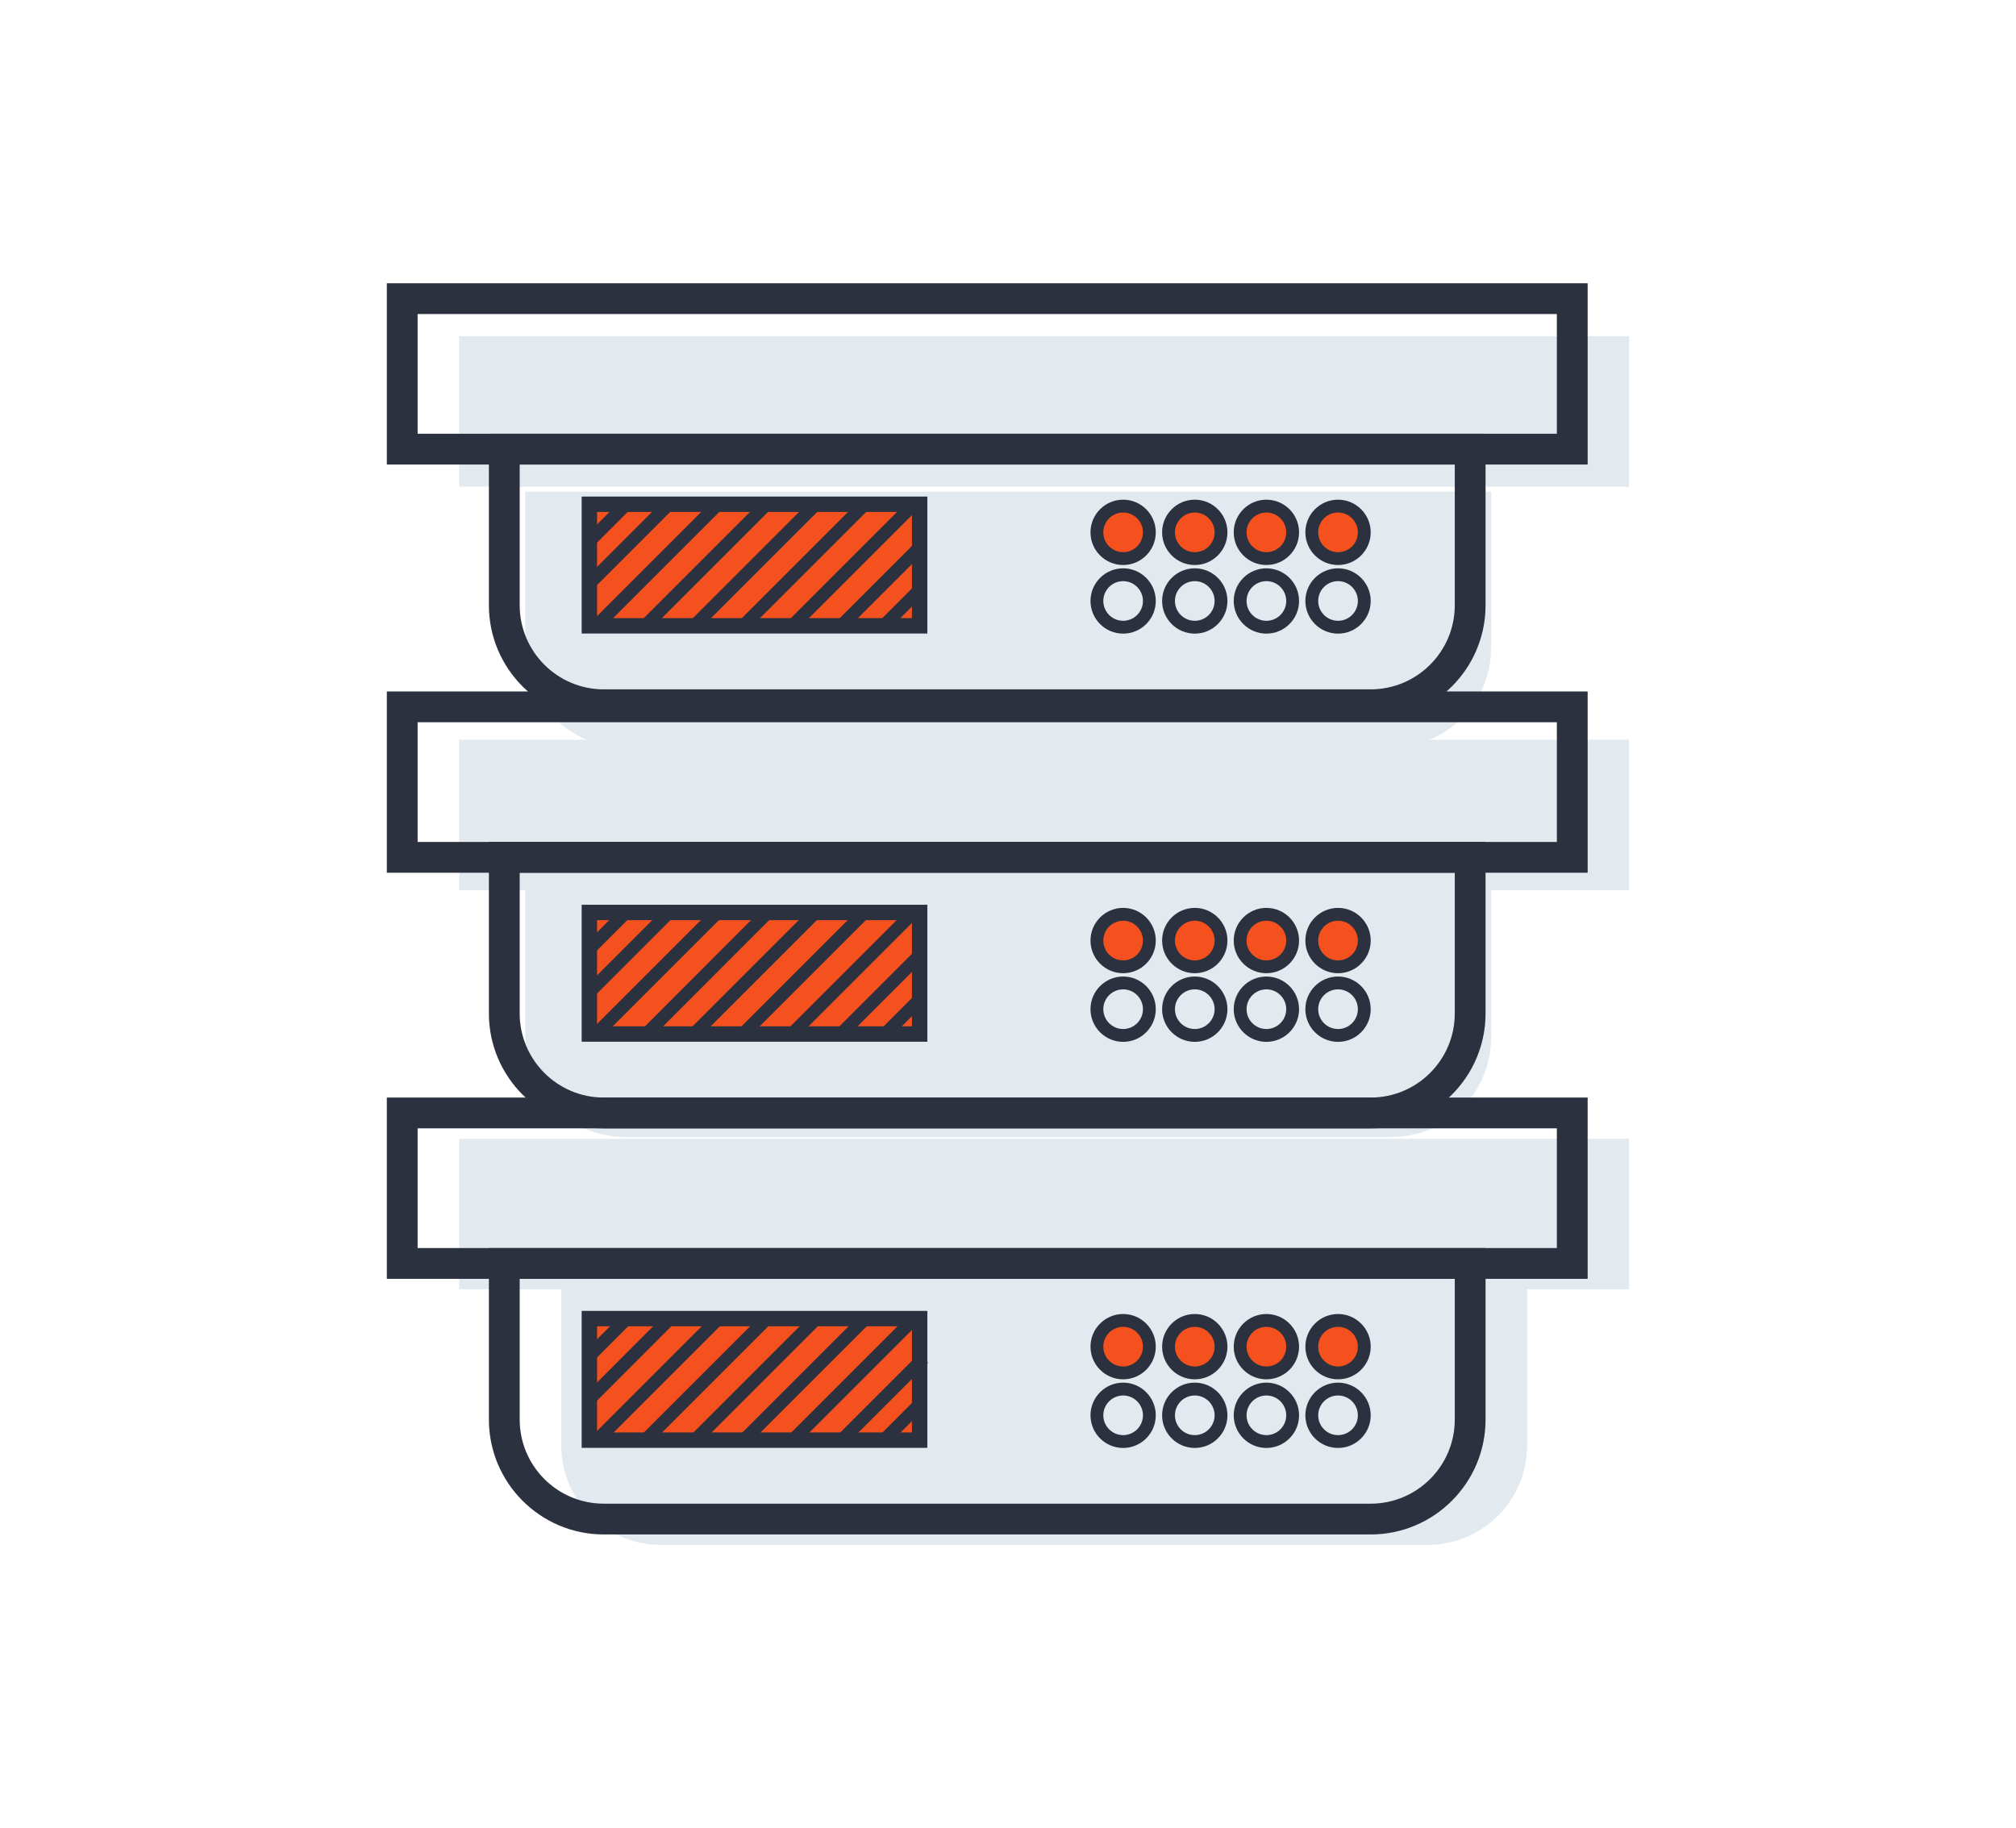 <?xml version="1.0" encoding="utf-8"?>
<!-- Generator: Adobe Illustrator 16.0.0, SVG Export Plug-In . SVG Version: 6.00 Build 0)  -->
<!DOCTYPE svg PUBLIC "-//W3C//DTD SVG 1.1//EN" "http://www.w3.org/Graphics/SVG/1.1/DTD/svg11.dtd">
<svg version="1.1" id="Layer_1" xmlns="http://www.w3.org/2000/svg" xmlns:xlink="http://www.w3.org/1999/xlink" x="0px" y="0px"
	 width="204px" height="185px" viewBox="0 0 204 185" enable-background="new 0 0 204 185" xml:space="preserve">
<g>
	<g>
		<path fill="#E3EAEF" d="M150.89,65.549c0,5.559-4.506,10.064-10.064,10.064H63.218c-5.558,0-10.064-4.505-10.064-10.064V49.747
			h97.736V65.549z"/>
	</g>
	<g>
		<path fill="#E3EAEF" d="M150.89,104.995c0,5.559-4.506,10.064-10.064,10.064H63.218c-5.558,0-10.064-4.506-10.064-10.064V89.193
			h97.736V104.995z"/>
	</g>
	<g>
		<g>
			<rect x="46.462" y="34.025" fill="#E3EAEF" width="118.396" height="15.23"/>
		</g>
		<g>
			<rect x="46.462" y="74.864" fill="#E3EAEF" width="118.396" height="15.23"/>
		</g>
		<g>
			<path fill="#E3EAEF" d="M46.462,130.47h10.329v15.803c0,5.559,4.507,10.064,10.064,10.064h77.607
				c5.56,0,10.064-4.506,10.064-10.064V130.47h10.331V115.24H46.462V130.47z"/>
		</g>
	</g>
	<g>
		<g>
			<g>
				<path fill="#2B313F" d="M138.704,114.185h-77.61c-6.408,0-11.622-5.214-11.622-11.622v-17.36h100.852v17.36
					C150.324,108.971,145.11,114.185,138.704,114.185z M52.588,88.318v14.244c0,4.691,3.817,8.507,8.506,8.507h77.61
					c4.689,0,8.505-3.815,8.505-8.507V88.318H52.588z"/>
			</g>
			<g>
				<path fill="#2B313F" d="M160.655,88.318H39.143V69.973h121.512V88.318z M42.259,85.203h115.28V73.088H42.259V85.203z"/>
			</g>
			<g>
				<rect x="59.639" y="92.339" fill="#F4511E" width="33.42" height="12.301"/>
				<path fill="#2B313F" d="M93.836,105.419H58.859v-13.86h34.978V105.419z M60.417,103.861h31.862V93.117H60.417V103.861z"/>
			</g>
			<g>
				<line fill="#F4511E" x1="59.639" y1="100.411" x2="67.71" y2="92.339"/>
				
					<rect x="63.025" y="90.667" transform="matrix(0.707 0.707 -0.707 0.707 86.797 -16.797)" fill="#2B313F" width="1.298" height="11.417"/>
			</g>
			<g>
				<line fill="#F4511E" x1="59.528" y1="96.202" x2="63.389" y2="92.339"/>
				
					<rect x="60.81" y="91.538" transform="matrix(0.707 0.707 -0.707 0.707 84.63 -15.853)" fill="#2B313F" width="1.297" height="5.464"/>
			</g>
			<g>
				<line fill="#F4511E" x1="60.279" y1="104.725" x2="72.663" y2="92.339"/>
				
					<rect x="65.822" y="89.773" transform="matrix(0.707 0.707 -0.707 0.707 89.11 -18.149)" fill="#2B313F" width="1.297" height="17.516"/>
			</g>
			<g>
				<line fill="#F4511E" x1="65.231" y1="104.725" x2="77.619" y2="92.339"/>
				
					<rect x="70.778" y="89.772" transform="matrix(0.708 0.707 -0.707 0.708 90.528 -21.657)" fill="#2B313F" width="1.298" height="17.518"/>
			</g>
			<g>
				<line fill="#F4511E" x1="70.188" y1="104.725" x2="82.574" y2="92.339"/>
				
					<rect x="75.731" y="89.773" transform="matrix(0.707 0.707 -0.707 0.707 92.01 -25.154)" fill="#2B313F" width="1.297" height="17.517"/>
			</g>
			<g>
				<line fill="#F4511E" x1="75.142" y1="104.725" x2="87.528" y2="92.339"/>
				
					<rect x="80.687" y="89.772" transform="matrix(0.707 0.707 -0.707 0.707 93.461 -28.657)" fill="#2B313F" width="1.297" height="17.518"/>
			</g>
			<g>
				<line fill="#F4511E" x1="80.097" y1="104.725" x2="92.482" y2="92.339"/>
				
					<rect x="85.641" y="89.772" transform="matrix(0.707 0.707 -0.707 0.707 94.911 -32.159)" fill="#2B313F" width="1.297" height="17.518"/>
			</g>
			<g>
				<line fill="#F4511E" x1="85.051" y1="104.725" x2="93.402" y2="96.376"/>
				
					<rect x="88.578" y="94.645" transform="matrix(0.707 0.707 -0.707 0.707 97.197 -33.645)" fill="#2B313F" width="1.297" height="11.808"/>
			</g>
			<g>
				<line fill="#F4511E" x1="89.372" y1="104.725" x2="92.82" y2="101.274"/>
				
					<rect x="90.449" y="100.562" transform="matrix(0.708 0.707 -0.707 0.708 99.441 -34.252)" fill="#2B313F" width="1.298" height="4.877"/>
			</g>
			<g>
				<circle fill="#F4511E" cx="113.651" cy="95.181" r="2.654"/>
				<path fill="#2B313F" d="M113.651,98.486c-1.821,0-3.304-1.482-3.304-3.306c0-1.822,1.482-3.305,3.304-3.305
					c1.822,0,3.303,1.482,3.303,3.305C116.954,97.004,115.474,98.486,113.651,98.486z M113.651,93.174
					c-1.105,0-2.006,0.9-2.006,2.007c0,1.107,0.9,2.007,2.006,2.007c1.104,0,2.005-0.899,2.005-2.007
					C115.656,94.074,114.756,93.174,113.651,93.174z"/>
			</g>
			<g>
				<circle fill="#F4511E" cx="120.9" cy="95.181" r="2.656"/>
				<path fill="#2B313F" d="M120.9,98.486c-1.823,0-3.306-1.482-3.306-3.306c0-1.822,1.482-3.305,3.306-3.305
					c1.822,0,3.305,1.482,3.305,3.305C124.205,97.004,122.723,98.486,120.9,98.486z M120.9,93.174c-1.107,0-2.007,0.9-2.007,2.007
					c0,1.107,0.899,2.007,2.007,2.007c1.106,0,2.007-0.899,2.007-2.007C122.907,94.074,122.007,93.174,120.9,93.174z"/>
			</g>
			<g>
				<circle fill="#F4511E" cx="128.147" cy="95.181" r="2.656"/>
				<path fill="#2B313F" d="M128.147,98.486c-1.822,0-3.306-1.482-3.306-3.306c0-1.822,1.483-3.305,3.306-3.305
					s3.306,1.482,3.306,3.305C131.453,97.004,129.97,98.486,128.147,98.486z M128.147,93.174c-1.107,0-2.007,0.9-2.007,2.007
					c0,1.107,0.899,2.007,2.007,2.007s2.007-0.899,2.007-2.007C130.154,94.074,129.255,93.174,128.147,93.174z"/>
			</g>
			<g>
				<circle fill="#F4511E" cx="135.396" cy="95.181" r="2.656"/>
				<path fill="#2B313F" d="M135.396,98.486c-1.822,0-3.305-1.482-3.305-3.306c0-1.822,1.482-3.305,3.305-3.305
					c1.823,0,3.306,1.482,3.306,3.305C138.702,97.004,137.22,98.486,135.396,98.486z M135.396,93.174
					c-1.107,0-2.007,0.9-2.007,2.007c0,1.107,0.899,2.007,2.007,2.007s2.007-0.899,2.007-2.007
					C137.403,94.074,136.504,93.174,135.396,93.174z"/>
			</g>
			<g>
				<path fill="#2B313F" d="M113.651,105.432c-1.821,0-3.304-1.482-3.304-3.306c0-1.822,1.482-3.305,3.304-3.305
					c1.822,0,3.303,1.482,3.303,3.305C116.954,103.949,115.474,105.432,113.651,105.432z M113.651,100.119
					c-1.105,0-2.006,0.9-2.006,2.007c0,1.107,0.9,2.007,2.006,2.007c1.104,0,2.005-0.899,2.005-2.007
					C115.656,101.02,114.756,100.119,113.651,100.119z"/>
			</g>
			<g>
				<path fill="#2B313F" d="M120.9,105.432c-1.823,0-3.306-1.482-3.306-3.306c0-1.822,1.482-3.305,3.306-3.305
					c1.822,0,3.305,1.482,3.305,3.305C124.205,103.949,122.723,105.432,120.9,105.432z M120.9,100.119
					c-1.107,0-2.007,0.9-2.007,2.007c0,1.107,0.899,2.007,2.007,2.007c1.106,0,2.007-0.899,2.007-2.007
					C122.907,101.02,122.007,100.119,120.9,100.119z"/>
			</g>
			<g>
				<path fill="#2B313F" d="M128.147,105.432c-1.822,0-3.306-1.482-3.306-3.306c0-1.822,1.483-3.305,3.306-3.305
					s3.306,1.482,3.306,3.305C131.453,103.949,129.97,105.432,128.147,105.432z M128.147,100.119c-1.107,0-2.007,0.9-2.007,2.007
					c0,1.107,0.899,2.007,2.007,2.007s2.007-0.899,2.007-2.007C130.154,101.02,129.255,100.119,128.147,100.119z"/>
			</g>
			<g>
				<path fill="#2B313F" d="M135.396,105.432c-1.822,0-3.305-1.482-3.305-3.306c0-1.822,1.482-3.305,3.305-3.305
					c1.823,0,3.306,1.482,3.306,3.305C138.702,103.949,137.22,105.432,135.396,105.432z M135.396,100.119
					c-1.107,0-2.007,0.9-2.007,2.007c0,1.107,0.899,2.007,2.007,2.007s2.007-0.899,2.007-2.007
					C137.403,101.02,136.504,100.119,135.396,100.119z"/>
			</g>
		</g>
		<g>
			<g>
				<path fill="#2B313F" d="M138.704,72.875h-77.61c-6.408,0-11.622-5.214-11.622-11.622v-17.36h100.852v17.36
					C150.324,67.662,145.11,72.875,138.704,72.875z M52.588,47.009v14.245c0,4.689,3.817,8.506,8.506,8.506h77.61
					c4.689,0,8.505-3.817,8.505-8.506V47.009H52.588z"/>
			</g>
			<g>
				<path fill="#2B313F" d="M160.655,47.009H39.143V28.663h121.512V47.009z M42.259,43.893h115.28V31.779H42.259V43.893z"/>
			</g>
			<g>
				<rect x="59.639" y="51.03" fill="#F4511E" width="33.42" height="12.3"/>
				<path fill="#2B313F" d="M93.836,64.11H58.859V50.25h34.978V64.11z M60.417,62.552h31.862V51.808H60.417V62.552z"/>
			</g>
			<g>
				<line fill="#F4511E" x1="59.639" y1="59.102" x2="67.71" y2="51.03"/>
				
					<rect x="63.025" y="49.357" transform="matrix(0.707 0.707 -0.707 0.707 57.564 -28.895)" fill="#2B313F" width="1.298" height="11.416"/>
			</g>
			<g>
				<line fill="#F4511E" x1="59.528" y1="54.893" x2="63.389" y2="51.03"/>
				
					<rect x="60.809" y="50.229" transform="matrix(0.707 0.707 -0.707 0.707 55.449 -27.946)" fill="#2B313F" width="1.298" height="5.464"/>
			</g>
			<g>
				<line fill="#F4511E" x1="60.279" y1="63.416" x2="72.663" y2="51.03"/>
				
					<rect x="65.822" y="48.463" transform="matrix(0.707 0.707 -0.707 0.707 59.931 -30.242)" fill="#2B313F" width="1.298" height="17.516"/>
			</g>
			<g>
				<line fill="#F4511E" x1="65.231" y1="63.416" x2="77.619" y2="51.03"/>
				
					<rect x="70.778" y="48.463" transform="matrix(0.707 0.707 -0.707 0.707 61.358 -33.744)" fill="#2B313F" width="1.298" height="17.518"/>
			</g>
			<g>
				<line fill="#F4511E" x1="70.188" y1="63.416" x2="82.574" y2="51.03"/>
				
					<rect x="75.731" y="48.463" transform="matrix(0.707 0.707 -0.707 0.707 62.833 -37.249)" fill="#2B313F" width="1.298" height="17.517"/>
			</g>
			<g>
				<line fill="#F4511E" x1="75.142" y1="63.416" x2="87.528" y2="51.03"/>
				
					<rect x="80.686" y="48.463" transform="matrix(0.707 0.707 -0.707 0.707 64.284 -40.753)" fill="#2B313F" width="1.298" height="17.518"/>
			</g>
			<g>
				<line fill="#F4511E" x1="80.097" y1="63.416" x2="92.482" y2="51.03"/>
				
					<rect x="85.641" y="48.463" transform="matrix(0.707 0.707 -0.707 0.707 65.735 -44.256)" fill="#2B313F" width="1.298" height="17.518"/>
			</g>
			<g>
				<line fill="#F4511E" x1="85.051" y1="63.416" x2="93.402" y2="55.066"/>
				
					<rect x="88.578" y="53.337" transform="matrix(0.707 0.707 -0.707 0.707 68.023 -45.742)" fill="#2B313F" width="1.298" height="11.807"/>
			</g>
			<g>
				<line fill="#F4511E" x1="89.372" y1="63.416" x2="92.82" y2="59.965"/>
				
					<rect x="90.448" y="59.251" transform="matrix(0.707 0.707 -0.707 0.707 70.274 -46.342)" fill="#2B313F" width="1.298" height="4.878"/>
			</g>
			<g>
				<circle fill="#F4511E" cx="113.651" cy="53.872" r="2.654"/>
				<path fill="#2B313F" d="M113.651,57.177c-1.821,0-3.304-1.483-3.304-3.306c0-1.822,1.482-3.305,3.304-3.305
					c1.822,0,3.303,1.483,3.303,3.305C116.954,55.694,115.474,57.177,113.651,57.177z M113.651,51.865
					c-1.105,0-2.006,0.9-2.006,2.007c0,1.107,0.9,2.007,2.006,2.007c1.104,0,2.005-0.899,2.005-2.007
					C115.656,52.765,114.756,51.865,113.651,51.865z"/>
			</g>
			<g>
				<circle fill="#F4511E" cx="120.9" cy="53.872" r="2.656"/>
				<path fill="#2B313F" d="M120.9,57.177c-1.823,0-3.306-1.483-3.306-3.306c0-1.822,1.482-3.305,3.306-3.305
					c1.822,0,3.305,1.483,3.305,3.305C124.205,55.694,122.723,57.177,120.9,57.177z M120.9,51.865c-1.107,0-2.007,0.9-2.007,2.007
					c0,1.107,0.899,2.007,2.007,2.007c1.106,0,2.007-0.899,2.007-2.007C122.907,52.765,122.007,51.865,120.9,51.865z"/>
			</g>
			<g>
				<circle fill="#F4511E" cx="128.147" cy="53.872" r="2.656"/>
				<path fill="#2B313F" d="M128.147,57.177c-1.822,0-3.306-1.483-3.306-3.306c0-1.822,1.483-3.305,3.306-3.305
					s3.306,1.483,3.306,3.305C131.453,55.694,129.97,57.177,128.147,57.177z M128.147,51.865c-1.107,0-2.007,0.9-2.007,2.007
					c0,1.107,0.899,2.007,2.007,2.007s2.007-0.899,2.007-2.007C130.154,52.765,129.255,51.865,128.147,51.865z"/>
			</g>
			<g>
				<circle fill="#F4511E" cx="135.396" cy="53.872" r="2.656"/>
				<path fill="#2B313F" d="M135.396,57.177c-1.822,0-3.305-1.483-3.305-3.306c0-1.822,1.482-3.305,3.305-3.305
					c1.823,0,3.306,1.483,3.306,3.305C138.702,55.694,137.22,57.177,135.396,57.177z M135.396,51.865
					c-1.107,0-2.007,0.9-2.007,2.007c0,1.107,0.899,2.007,2.007,2.007s2.007-0.899,2.007-2.007
					C137.403,52.765,136.504,51.865,135.396,51.865z"/>
			</g>
			<g>
				<path fill="#2B313F" d="M113.651,64.121c-1.821,0-3.304-1.483-3.304-3.304c0-1.823,1.482-3.305,3.304-3.305
					c1.822,0,3.303,1.482,3.303,3.305C116.954,62.638,115.474,64.121,113.651,64.121z M113.651,58.81
					c-1.105,0-2.006,0.899-2.006,2.007c0,1.105,0.9,2.005,2.006,2.005c1.104,0,2.005-0.899,2.005-2.005
					C115.656,59.709,114.756,58.81,113.651,58.81z"/>
			</g>
			<g>
				<path fill="#2B313F" d="M120.9,64.121c-1.823,0-3.306-1.483-3.306-3.304c0-1.823,1.482-3.305,3.306-3.305
					c1.822,0,3.305,1.482,3.305,3.305C124.205,62.638,122.723,64.121,120.9,64.121z M120.9,58.81c-1.107,0-2.007,0.899-2.007,2.007
					c0,1.105,0.899,2.005,2.007,2.005c1.106,0,2.007-0.899,2.007-2.005C122.907,59.709,122.007,58.81,120.9,58.81z"/>
			</g>
			<g>
				<path fill="#2B313F" d="M128.147,64.121c-1.822,0-3.306-1.483-3.306-3.304c0-1.823,1.483-3.305,3.306-3.305
					s3.306,1.482,3.306,3.305C131.453,62.638,129.97,64.121,128.147,64.121z M128.147,58.81c-1.107,0-2.007,0.899-2.007,2.007
					c0,1.105,0.899,2.005,2.007,2.005s2.007-0.899,2.007-2.005C130.154,59.709,129.255,58.81,128.147,58.81z"/>
			</g>
			<g>
				<path fill="#2B313F" d="M135.396,64.121c-1.822,0-3.305-1.483-3.305-3.304c0-1.823,1.482-3.305,3.305-3.305
					c1.823,0,3.306,1.482,3.306,3.305C138.702,62.638,137.22,64.121,135.396,64.121z M135.396,58.81
					c-1.107,0-2.007,0.899-2.007,2.007c0,1.105,0.899,2.005,2.007,2.005s2.007-0.899,2.007-2.005
					C137.403,59.709,136.504,58.81,135.396,58.81z"/>
			</g>
		</g>
		<g>
			<g>
				<path fill="#2B313F" d="M138.704,155.281h-77.61c-6.408,0-11.622-5.214-11.622-11.622v-17.36h100.852v17.36
					C150.324,150.067,145.11,155.281,138.704,155.281z M52.588,129.415v14.244c0,4.691,3.817,8.507,8.506,8.507h77.61
					c4.689,0,8.505-3.815,8.505-8.507v-14.244H52.588z"/>
			</g>
			<g>
				<path fill="#2B313F" d="M160.655,129.415H39.143v-18.346h121.512V129.415z M42.259,126.299h115.28v-12.114H42.259V126.299z"/>
			</g>
			<g>
				<rect x="59.639" y="133.436" fill="#F4511E" width="33.42" height="12.302"/>
				<path fill="#2B313F" d="M93.836,146.516H58.859v-13.858h34.978V146.516z M60.417,144.958h31.862v-10.742H60.417V144.958z"/>
			</g>
			<g>
				<line fill="#F4511E" x1="59.639" y1="141.508" x2="67.71" y2="133.436"/>
				
					<rect x="63.025" y="131.764" transform="matrix(0.708 0.707 -0.707 0.708 115.781 -4.787)" fill="#2B313F" width="1.298" height="11.416"/>
			</g>
			<g>
				<line fill="#F4511E" x1="59.528" y1="137.299" x2="63.389" y2="133.436"/>
				
					<rect x="60.809" y="132.636" transform="matrix(0.707 0.707 -0.707 0.707 113.757 -3.796)" fill="#2B313F" width="1.298" height="5.462"/>
			</g>
			<g>
				<line fill="#F4511E" x1="60.279" y1="145.823" x2="72.663" y2="133.436"/>
				
					<rect x="65.822" y="130.871" transform="matrix(0.707 0.707 -0.707 0.707 118.241 -6.092)" fill="#2B313F" width="1.298" height="17.516"/>
			</g>
			<g>
				<line fill="#F4511E" x1="65.231" y1="145.823" x2="77.619" y2="133.436"/>
				
					<rect x="70.777" y="130.87" transform="matrix(0.707 0.707 -0.707 0.707 119.653 -9.61)" fill="#2B313F" width="1.298" height="17.518"/>
			</g>
			<g>
				<line fill="#F4511E" x1="70.188" y1="145.823" x2="82.574" y2="133.436"/>
				
					<rect x="75.731" y="130.871" transform="matrix(0.707 0.707 -0.707 0.707 121.145 -13.1)" fill="#2B313F" width="1.298" height="17.516"/>
			</g>
			<g>
				<line fill="#F4511E" x1="75.142" y1="145.823" x2="87.528" y2="133.436"/>
				
					<rect x="80.686" y="130.871" transform="matrix(0.707 0.707 -0.707 0.707 122.597 -16.605)" fill="#2B313F" width="1.298" height="17.517"/>
			</g>
			<g>
				<line fill="#F4511E" x1="80.097" y1="145.823" x2="92.482" y2="133.436"/>
				
					<rect x="85.64" y="130.871" transform="matrix(0.707 0.707 -0.707 0.707 124.049 -20.109)" fill="#2B313F" width="1.298" height="17.517"/>
			</g>
			<g>
				<line fill="#F4511E" x1="85.051" y1="145.823" x2="93.402" y2="137.473"/>
				
					<rect x="88.578" y="135.744" transform="matrix(0.707 0.707 -0.707 0.707 126.338 -21.595)" fill="#2B313F" width="1.298" height="11.807"/>
			</g>
			<g>
				<line fill="#F4511E" x1="89.372" y1="145.823" x2="92.82" y2="142.371"/>
				
					<rect x="90.448" y="141.658" transform="matrix(0.707 0.707 -0.707 0.707 128.574 -22.21)" fill="#2B313F" width="1.298" height="4.878"/>
			</g>
			<g>
				<circle fill="#F4511E" cx="113.651" cy="136.279" r="2.654"/>
				<path fill="#2B313F" d="M113.651,139.583c-1.821,0-3.304-1.482-3.304-3.304c0-1.822,1.482-3.306,3.304-3.306
					c1.822,0,3.303,1.483,3.303,3.306C116.954,138.101,115.474,139.583,113.651,139.583z M113.651,134.272
					c-1.105,0-2.006,0.899-2.006,2.007c0,1.105,0.9,2.005,2.006,2.005c1.104,0,2.005-0.899,2.005-2.005
					C115.656,135.172,114.756,134.272,113.651,134.272z"/>
			</g>
			<g>
				<circle fill="#F4511E" cx="120.9" cy="136.279" r="2.656"/>
				<path fill="#2B313F" d="M120.9,139.583c-1.823,0-3.306-1.482-3.306-3.304c0-1.822,1.482-3.306,3.306-3.306
					c1.822,0,3.305,1.483,3.305,3.306C124.205,138.101,122.723,139.583,120.9,139.583z M120.9,134.272
					c-1.107,0-2.007,0.899-2.007,2.007c0,1.105,0.899,2.005,2.007,2.005c1.106,0,2.007-0.899,2.007-2.005
					C122.907,135.172,122.007,134.272,120.9,134.272z"/>
			</g>
			<g>
				<circle fill="#F4511E" cx="128.147" cy="136.279" r="2.656"/>
				<path fill="#2B313F" d="M128.147,139.583c-1.822,0-3.306-1.482-3.306-3.304c0-1.822,1.483-3.306,3.306-3.306
					s3.306,1.483,3.306,3.306C131.453,138.101,129.97,139.583,128.147,139.583z M128.147,134.272c-1.107,0-2.007,0.899-2.007,2.007
					c0,1.105,0.899,2.005,2.007,2.005s2.007-0.899,2.007-2.005C130.154,135.172,129.255,134.272,128.147,134.272z"/>
			</g>
			<g>
				<circle fill="#F4511E" cx="135.396" cy="136.279" r="2.656"/>
				<path fill="#2B313F" d="M135.396,139.583c-1.822,0-3.305-1.482-3.305-3.304c0-1.822,1.482-3.306,3.305-3.306
					c1.823,0,3.306,1.483,3.306,3.306C138.702,138.101,137.22,139.583,135.396,139.583z M135.396,134.272
					c-1.107,0-2.007,0.899-2.007,2.007c0,1.105,0.899,2.005,2.007,2.005s2.007-0.899,2.007-2.005
					C137.403,135.172,136.504,134.272,135.396,134.272z"/>
			</g>
			<g>
				<path fill="#2B313F" d="M113.651,146.528c-1.821,0-3.304-1.483-3.304-3.304c0-1.822,1.482-3.306,3.304-3.306
					c1.822,0,3.303,1.483,3.303,3.306C116.954,145.045,115.474,146.528,113.651,146.528z M113.651,141.218
					c-1.105,0-2.006,0.899-2.006,2.007c0,1.105,0.9,2.005,2.006,2.005c1.104,0,2.005-0.899,2.005-2.005
					C115.656,142.117,114.756,141.218,113.651,141.218z"/>
			</g>
			<g>
				<path fill="#2B313F" d="M120.9,146.528c-1.823,0-3.306-1.483-3.306-3.304c0-1.822,1.482-3.306,3.306-3.306
					c1.822,0,3.305,1.483,3.305,3.306C124.205,145.045,122.723,146.528,120.9,146.528z M120.9,141.218
					c-1.107,0-2.007,0.899-2.007,2.007c0,1.105,0.899,2.005,2.007,2.005c1.106,0,2.007-0.899,2.007-2.005
					C122.907,142.117,122.007,141.218,120.9,141.218z"/>
			</g>
			<g>
				<path fill="#2B313F" d="M128.147,146.528c-1.822,0-3.306-1.483-3.306-3.304c0-1.822,1.483-3.306,3.306-3.306
					s3.306,1.483,3.306,3.306C131.453,145.045,129.97,146.528,128.147,146.528z M128.147,141.218c-1.107,0-2.007,0.899-2.007,2.007
					c0,1.105,0.899,2.005,2.007,2.005s2.007-0.899,2.007-2.005C130.154,142.117,129.255,141.218,128.147,141.218z"/>
			</g>
			<g>
				<path fill="#2B313F" d="M135.396,146.528c-1.822,0-3.305-1.483-3.305-3.304c0-1.822,1.482-3.306,3.305-3.306
					c1.823,0,3.306,1.483,3.306,3.306C138.702,145.045,137.22,146.528,135.396,146.528z M135.396,141.218
					c-1.107,0-2.007,0.899-2.007,2.007c0,1.105,0.899,2.005,2.007,2.005s2.007-0.899,2.007-2.005
					C137.403,142.117,136.504,141.218,135.396,141.218z"/>
			</g>
		</g>
	</g>
</g>
</svg>
